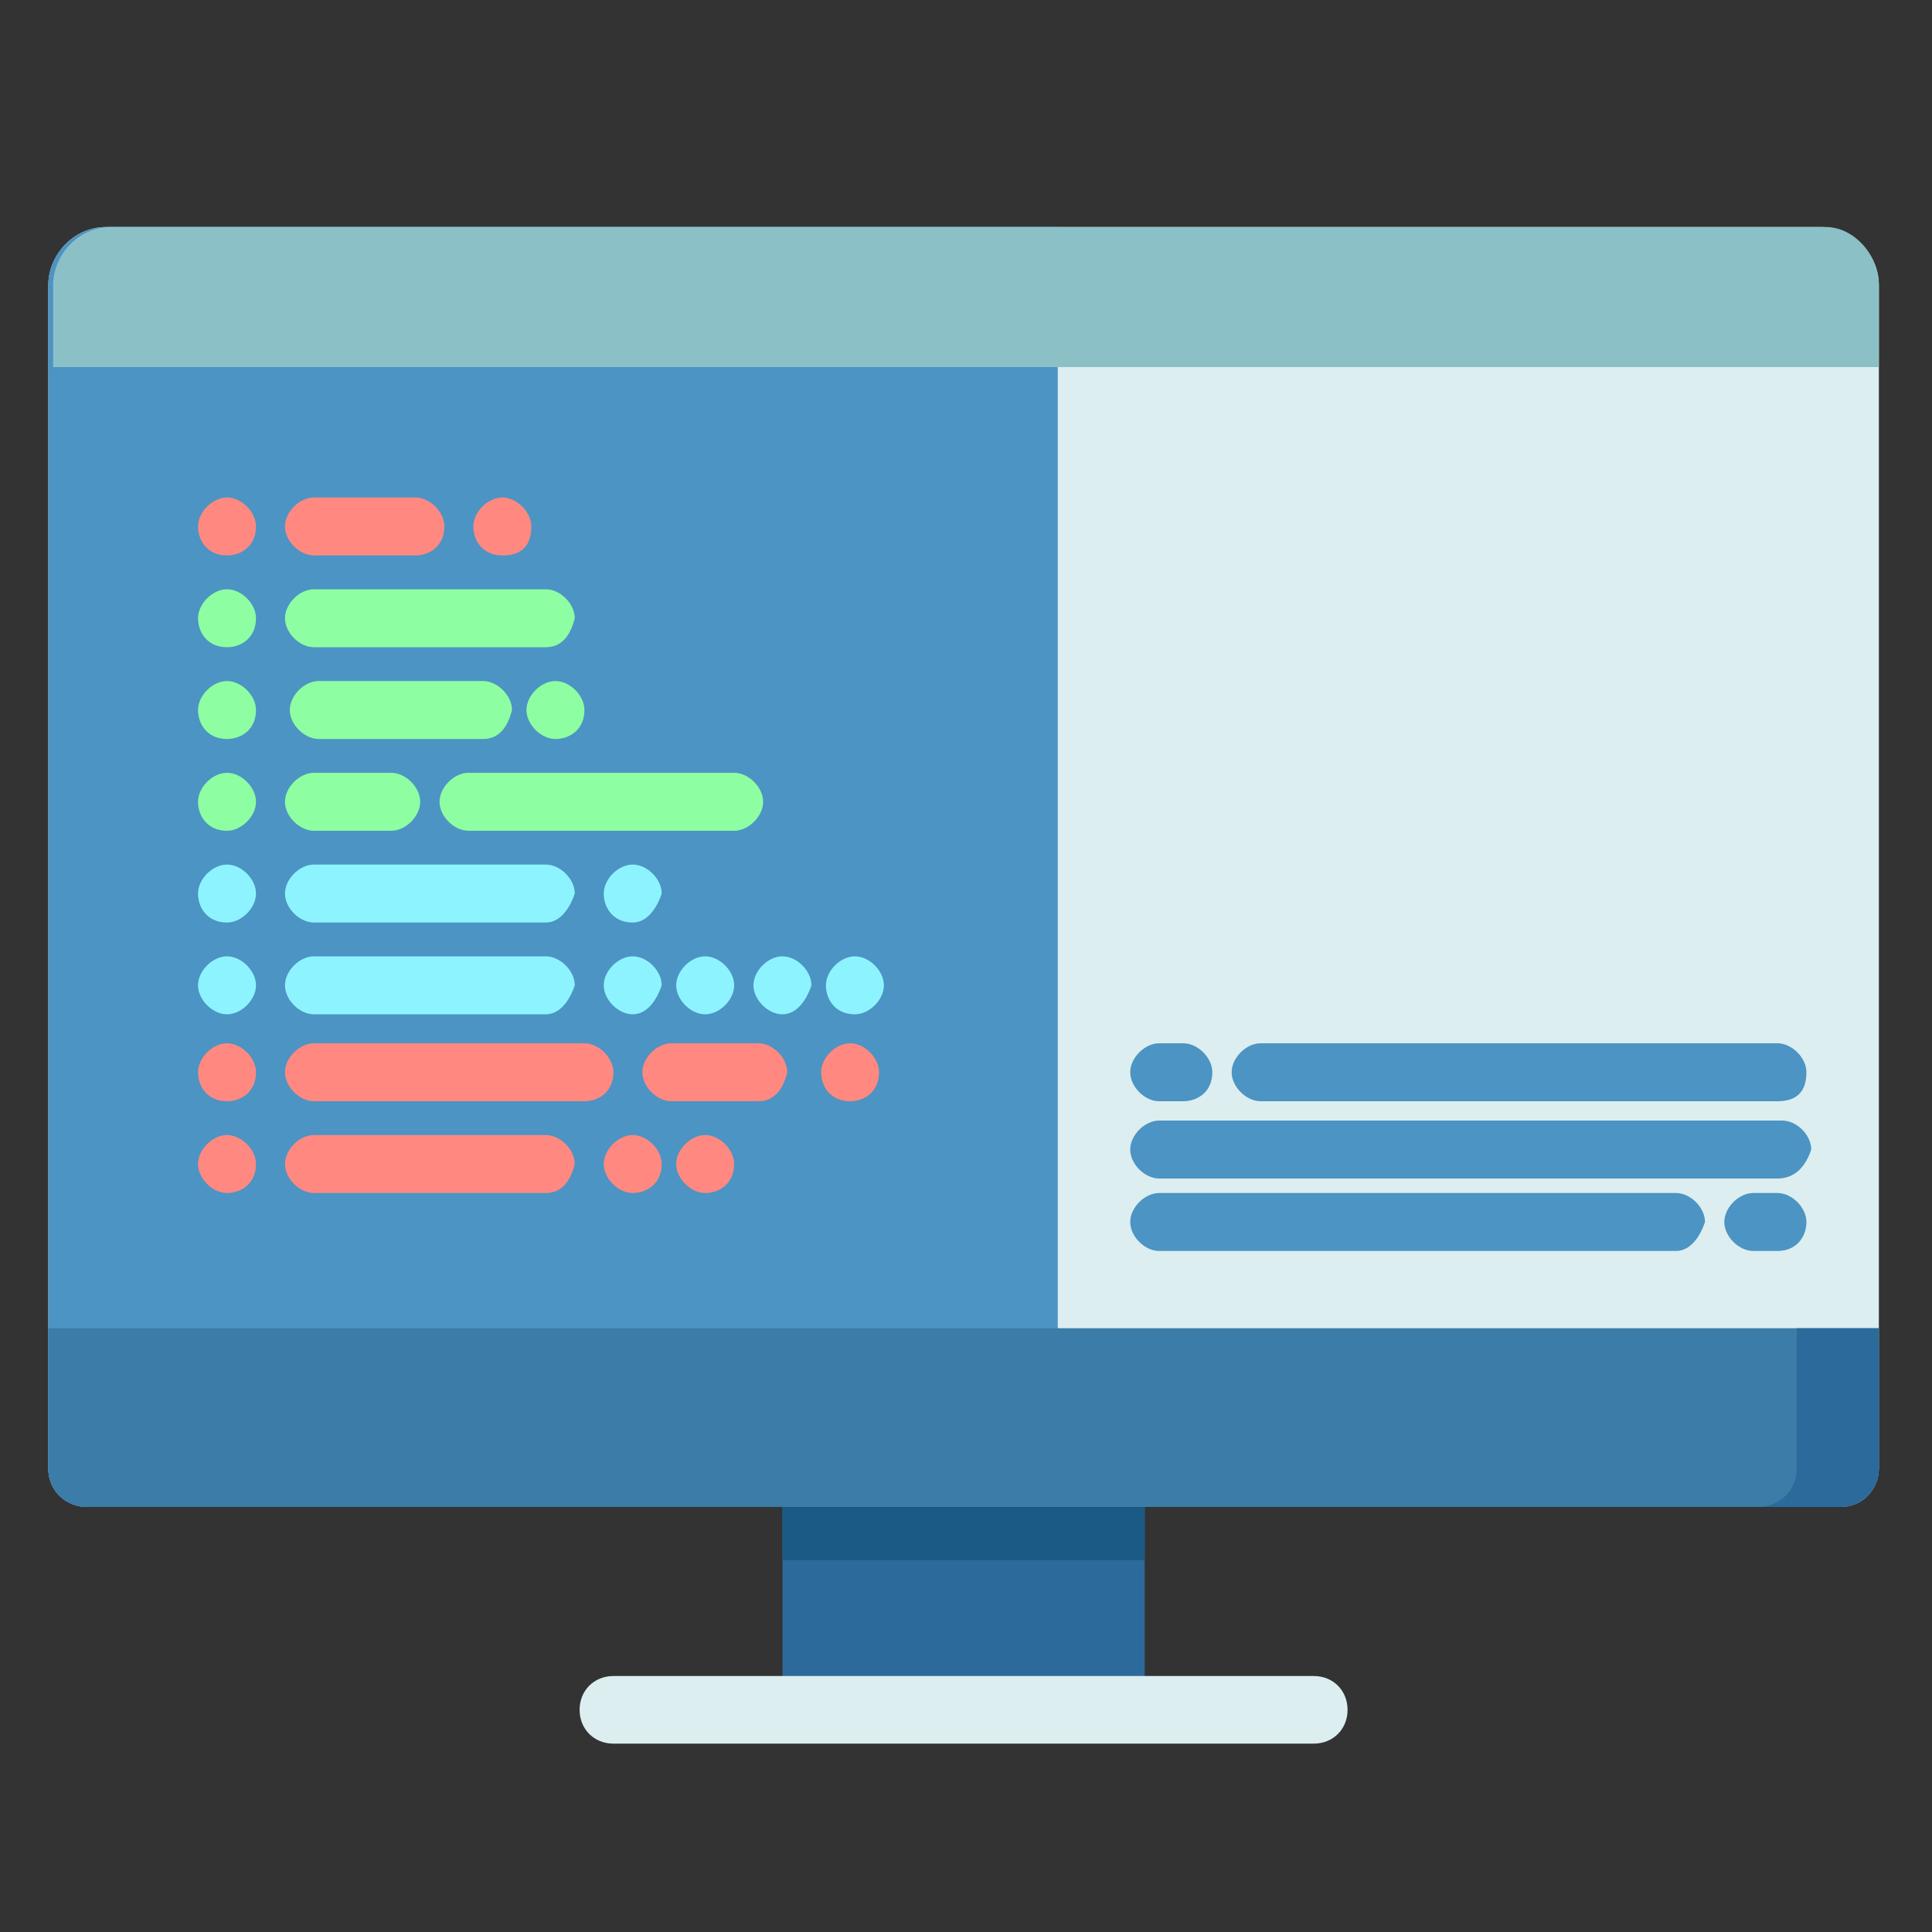 <svg class="relative block h-[120px] w-[120px]" id="Capa_1" style="enable-background:new 0 0 40 40;" xmlns="http://www.w3.org/2000/svg" xmlns:xlink="http://www.w3.org/1999/xlink" x="0px" y="0px" viewBox="0 0 40 40" xml:space="preserve">
    <rect x="0" y="0" width="40" height="40" fill="#333333" stroke="none"/>
    <style type="text/css">
        .icono-desarrollador-0 {
            fill: #2c6a9b
        }

        .icono-desarrollador-1 {
            fill: #1a5a84
        }

        .icono-desarrollador-2 {
            fill: #dceeef
        }

        .icono-desarrollador-3 {
            fill: #4c94c3
        }

        .icono-desarrollador-4 {
            fill: #8bc1c6
        }

        .icono-desarrollador-5 {
            fill: #3b7ca8
        }

        .icono-desarrollador-6 {
            fill: #ff8980
        }

        .icono-desarrollador-7 {
            fill: #8dffa2
        }

        .icono-desarrollador-8 {
            fill: #8df4ff
        }
    </style>
    <g id="Grupo_2068" transform="translate(-224 -68)">
        <rect class="icono-desarrollador-0" id="Rectángulo_359" x="240.2" y="99" width="7.5" height="4.1"></rect>
        <rect class="icono-desarrollador-1" id="Rectángulo_360" x="240.2" y="99" width="7.5" height="1.3"></rect>
        <path class="icono-desarrollador-2" id="Trazado_2974" d="M251.2,104.1h-14.5c-0.4,0-0.7-0.3-0.7-0.7s0.3-0.7,0.7-0.7c0,0,0,0,0,0h14.5   c0.4,0,0.7,0.3,0.7,0.7C251.9,103.8,251.6,104.1,251.2,104.1L251.2,104.1z">
        </path>
        <path class="icono-desarrollador-2" id="Trazado_2975" d="M262.9,73.9v24.5c0,0.4-0.3,0.8-0.8,0.8c0,0,0,0,0,0h-36.3c-0.4,0-0.8-0.3-0.8-0.8   c0,0,0,0,0,0V73.9c0-0.6,0.5-1.2,1.2-1.2h35.5C262.4,72.7,262.9,73.3,262.9,73.9z">
        </path>
        <path class="icono-desarrollador-3" id="Trazado_2976" d="M245.9,72.8v26.4h-20.1c-0.4,0-0.8-0.3-0.8-0.8c0,0,0,0,0,0V73.9c0-0.6,0.5-1.2,1.2-1.2   H245.9z">
        </path>
        <path class="icono-desarrollador-4" id="Trazado_2977" d="M262.9,73.9v1.7h-37.8v-1.7c0-0.6,0.5-1.2,1.2-1.2h35.5C262.4,72.7,262.9,73.3,262.9,73.9z">
        </path>
        <path class="icono-desarrollador-5" id="Trazado_2978" d="M262.9,95.5v2.9c0,0.4-0.3,0.8-0.8,0.8c0,0,0,0,0,0h-36.3c-0.4,0-0.8-0.3-0.8-0.8   c0,0,0,0,0,0v-2.9H262.9z">
        </path>
        <path class="icono-desarrollador-0" id="Trazado_2979" d="M262.9,95.5v2.9c0,0.4-0.3,0.8-0.8,0.8c0,0,0,0,0,0h-1.7c0.4,0,0.8-0.3,0.8-0.8c0,0,0,0,0,0   v-2.9H262.9z">
        </path>
        <path class="icono-desarrollador-6" id="Trazado_2980" d="M228.7,79.5L228.7,79.5c-0.4,0-0.6-0.3-0.6-0.6c0-0.3,0.3-0.6,0.6-0.6h0   c0.3,0,0.6,0.3,0.6,0.6C229.3,79.3,229,79.5,228.7,79.5z">
        </path>
        <path class="icono-desarrollador-6" id="Trazado_2981" d="M232.6,79.5h-2.1c-0.3,0-0.6-0.3-0.6-0.6c0-0.3,0.3-0.6,0.6-0.6h2.1c0.3,0,0.6,0.3,0.6,0.6   C233.2,79.3,232.9,79.5,232.6,79.5L232.6,79.5z">
        </path>
        <path class="icono-desarrollador-7" id="Trazado_2982" d="M228.7,81.4L228.7,81.4c-0.4,0-0.6-0.3-0.6-0.6c0-0.3,0.3-0.6,0.6-0.6h0   c0.3,0,0.6,0.3,0.6,0.6C229.3,81.2,229,81.4,228.7,81.4z">
        </path>
        <path class="icono-desarrollador-7" id="Trazado_2983" d="M235.3,81.4h-4.8c-0.3,0-0.6-0.3-0.6-0.6c0-0.3,0.3-0.6,0.6-0.6h4.8c0.3,0,0.6,0.3,0.6,0.6   C235.8,81.2,235.6,81.4,235.3,81.4z">
        </path>
        <path class="icono-desarrollador-7" id="Trazado_2984" d="M228.7,83.3L228.7,83.3c-0.4,0-0.6-0.3-0.6-0.6c0-0.3,0.3-0.6,0.6-0.6h0   c0.3,0,0.6,0.3,0.6,0.6C229.3,83.1,229,83.3,228.7,83.3z">
        </path>
        <path class="icono-desarrollador-7" id="Trazado_2985" d="M234,83.3h-3.4c-0.3,0-0.6-0.3-0.6-0.6c0-0.3,0.3-0.6,0.6-0.6h3.4c0.3,0,0.6,0.3,0.6,0.6   C234.5,83.1,234.3,83.3,234,83.3C234,83.3,234,83.3,234,83.3z">
        </path>
        <path class="icono-desarrollador-7" id="Trazado_2986" d="M228.7,85.2L228.7,85.2c-0.4,0-0.6-0.3-0.6-0.6c0-0.3,0.3-0.6,0.6-0.6h0   c0.3,0,0.6,0.3,0.6,0.6C229.3,84.9,229,85.2,228.7,85.2z">
        </path>
        <path class="icono-desarrollador-7" id="Trazado_2987" d="M239.2,85.2h-5.5c-0.3,0-0.6-0.3-0.6-0.6c0-0.3,0.3-0.6,0.6-0.6c0,0,0,0,0,0h5.5   c0.3,0,0.6,0.3,0.6,0.6S239.5,85.2,239.2,85.2C239.2,85.2,239.2,85.2,239.2,85.2z">
        </path>
        <path class="icono-desarrollador-7" id="Trazado_2988" d="M232.1,85.2h-1.6c-0.3,0-0.6-0.3-0.6-0.6c0-0.3,0.3-0.6,0.6-0.6h1.6c0.3,0,0.6,0.3,0.6,0.6   C232.7,84.9,232.4,85.2,232.1,85.2z">
        </path>
        <path class="icono-desarrollador-8" id="Trazado_2989" d="M228.7,87.1L228.7,87.1c-0.4,0-0.6-0.3-0.6-0.6c0-0.3,0.3-0.6,0.6-0.6h0   c0.3,0,0.6,0.3,0.6,0.6C229.3,86.8,229,87.1,228.7,87.1z">
        </path>
        <path class="icono-desarrollador-8" id="Trazado_2990" d="M235.3,87.1h-4.8c-0.3,0-0.6-0.3-0.6-0.6c0-0.3,0.3-0.6,0.6-0.6h4.8c0.3,0,0.6,0.3,0.6,0.6   C235.8,86.8,235.6,87.1,235.3,87.1z">
        </path>
        <path class="icono-desarrollador-8" id="Trazado_2991" d="M228.7,89L228.7,89c-0.3,0-0.6-0.3-0.6-0.6c0-0.3,0.3-0.6,0.6-0.6h0c0.3,0,0.6,0.3,0.6,0.6   C229.3,88.7,229,89,228.7,89L228.7,89z">
        </path>
        <path class="icono-desarrollador-8" id="Trazado_2992" d="M235.3,89h-4.8c-0.3,0-0.6-0.3-0.6-0.6c0-0.3,0.3-0.6,0.6-0.6h4.8c0.3,0,0.6,0.3,0.6,0.6   C235.8,88.7,235.6,89,235.3,89L235.3,89z">
        </path>
        <path class="icono-desarrollador-6" id="Trazado_2993" d="M228.7,90.8L228.7,90.8c-0.4,0-0.6-0.3-0.6-0.6c0-0.3,0.3-0.6,0.6-0.6h0   c0.3,0,0.6,0.3,0.6,0.6C229.3,90.6,229,90.8,228.7,90.8z">
        </path>
        <path class="icono-desarrollador-6" id="Trazado_2994" d="M239.7,90.8h-1.8c-0.3,0-0.6-0.3-0.6-0.6c0-0.3,0.3-0.6,0.6-0.6l0,0h1.8   c0.3,0,0.6,0.3,0.6,0.6C240.2,90.6,240,90.8,239.7,90.8z">
        </path>
        <path class="icono-desarrollador-6" id="Trazado_2995" d="M236.1,90.8h-5.6c-0.3,0-0.6-0.3-0.6-0.6c0-0.3,0.3-0.6,0.6-0.6h5.6c0.3,0,0.6,0.3,0.6,0.6   C236.7,90.6,236.4,90.8,236.1,90.8z">
        </path>
        <path class="icono-desarrollador-6" id="Trazado_2996" d="M228.7,92.7L228.7,92.7c-0.3,0-0.6-0.3-0.6-0.6c0-0.3,0.3-0.6,0.6-0.6h0   c0.3,0,0.6,0.3,0.6,0.6C229.3,92.5,229,92.7,228.7,92.7L228.7,92.7z">
        </path>
        <path class="icono-desarrollador-6" id="Trazado_2997" d="M235.3,92.7h-4.8c-0.3,0-0.6-0.3-0.6-0.6c0-0.3,0.3-0.6,0.6-0.6h4.8c0.3,0,0.6,0.3,0.6,0.6   C235.8,92.5,235.6,92.7,235.3,92.7L235.3,92.7z">
        </path>
        <path class="icono-desarrollador-6" id="Trazado_2998" d="M237.1,92.7L237.1,92.7c-0.3,0-0.6-0.3-0.6-0.6c0-0.3,0.3-0.6,0.6-0.6h0   c0.3,0,0.6,0.3,0.6,0.6C237.7,92.5,237.4,92.7,237.1,92.7z">
        </path>
        <path class="icono-desarrollador-6" id="Trazado_2999" d="M234.4,79.5L234.4,79.5c-0.4,0-0.6-0.3-0.6-0.6c0-0.3,0.3-0.6,0.6-0.6c0,0,0,0,0,0h0   c0.3,0,0.6,0.3,0.6,0.6C235,79.3,234.8,79.5,234.4,79.5z">
        </path>
        <path class="icono-desarrollador-7" id="Trazado_3000" d="M235.5,83.3L235.5,83.3c-0.3,0-0.6-0.3-0.6-0.6c0-0.3,0.3-0.6,0.6-0.6c0,0,0,0,0,0h0   c0.3,0,0.6,0.3,0.6,0.6C236.1,83.1,235.8,83.3,235.5,83.3z">
        </path>
        <path class="icono-desarrollador-6" id="Trazado_3001" d="M238.6,92.7L238.6,92.7c-0.3,0-0.6-0.3-0.6-0.6c0-0.3,0.3-0.6,0.6-0.6h0   c0.3,0,0.6,0.3,0.6,0.6C239.2,92.5,238.9,92.7,238.6,92.7z">
        </path>
        <path class="icono-desarrollador-6" id="Trazado_3002" d="M241.6,90.8L241.6,90.8c-0.4,0-0.6-0.3-0.6-0.6c0-0.3,0.3-0.6,0.6-0.6h0   c0.3,0,0.6,0.3,0.6,0.6C242.2,90.6,241.9,90.8,241.6,90.8z">
        </path>
        <path class="icono-desarrollador-8" id="Trazado_3003" d="M237.1,89L237.1,89c-0.3,0-0.6-0.3-0.6-0.6c0-0.3,0.3-0.6,0.6-0.6h0c0.3,0,0.6,0.3,0.6,0.6   C237.6,88.7,237.4,89,237.1,89z">
        </path>
        <path class="icono-desarrollador-8" id="Trazado_3004" d="M237.1,87.1L237.1,87.1c-0.4,0-0.6-0.3-0.6-0.6s0.3-0.6,0.6-0.6c0,0,0,0,0,0h0   c0.3,0,0.6,0.3,0.6,0.6C237.6,86.8,237.4,87.1,237.1,87.1z">
        </path>
        <path class="icono-desarrollador-8" id="Trazado_3005" d="M238.6,89L238.6,89c-0.3,0-0.6-0.3-0.6-0.6c0-0.3,0.3-0.6,0.6-0.6h0c0.3,0,0.6,0.3,0.6,0.6   C239.2,88.7,238.9,89,238.6,89z">
        </path>
        <path class="icono-desarrollador-8" id="Trazado_3006" d="M240.2,89L240.2,89c-0.3,0-0.6-0.3-0.6-0.6c0-0.3,0.3-0.6,0.6-0.6h0c0.3,0,0.6,0.3,0.6,0.6   C240.7,88.7,240.5,89,240.2,89L240.2,89z">
        </path>
        <path class="icono-desarrollador-8" id="Trazado_3007" d="M241.7,89L241.7,89c-0.4,0-0.6-0.3-0.6-0.6c0-0.3,0.3-0.6,0.6-0.6h0c0.3,0,0.6,0.3,0.6,0.6   C242.3,88.7,242,89,241.7,89L241.7,89L241.7,89z">
        </path>
        <path class="icono-desarrollador-3" id="Trazado_3008" d="M260.8,90.8h-10.7c-0.3,0-0.6-0.3-0.6-0.6c0-0.3,0.3-0.6,0.6-0.6h10.7   c0.3,0,0.6,0.3,0.6,0.6C261.4,90.6,261.2,90.8,260.8,90.8z">
        </path>
        <path class="icono-desarrollador-3" id="Trazado_3009" d="M248.5,90.8H248c-0.3,0-0.6-0.3-0.6-0.6c0-0.3,0.3-0.6,0.6-0.6h0.5c0.3,0,0.6,0.3,0.6,0.6   C249.1,90.6,248.8,90.8,248.5,90.8z">
        </path>
        <path class="icono-desarrollador-3" id="Trazado_3010" d="M258.7,93.9H248c-0.3,0-0.6-0.3-0.6-0.6c0-0.3,0.3-0.6,0.6-0.6h10.7c0.3,0,0.6,0.3,0.6,0.6   C259.2,93.6,259,93.9,258.7,93.9L258.7,93.9z">
        </path>
        <path class="icono-desarrollador-3" id="Trazado_3011" d="M260.8,93.9h-0.5c-0.3,0-0.6-0.3-0.6-0.6c0-0.3,0.3-0.6,0.6-0.6h0.5c0.3,0,0.6,0.3,0.6,0.6   C261.4,93.6,261.2,93.9,260.8,93.9z">
        </path>
        <path class="icono-desarrollador-3" id="Trazado_3012" d="M260.8,92.4H248c-0.3,0-0.6-0.3-0.6-0.6c0-0.3,0.3-0.6,0.6-0.6h12.9c0.3,0,0.6,0.3,0.6,0.6   C261.4,92.1,261.2,92.4,260.8,92.4L260.8,92.4z">
        </path>
    </g>
</svg>
